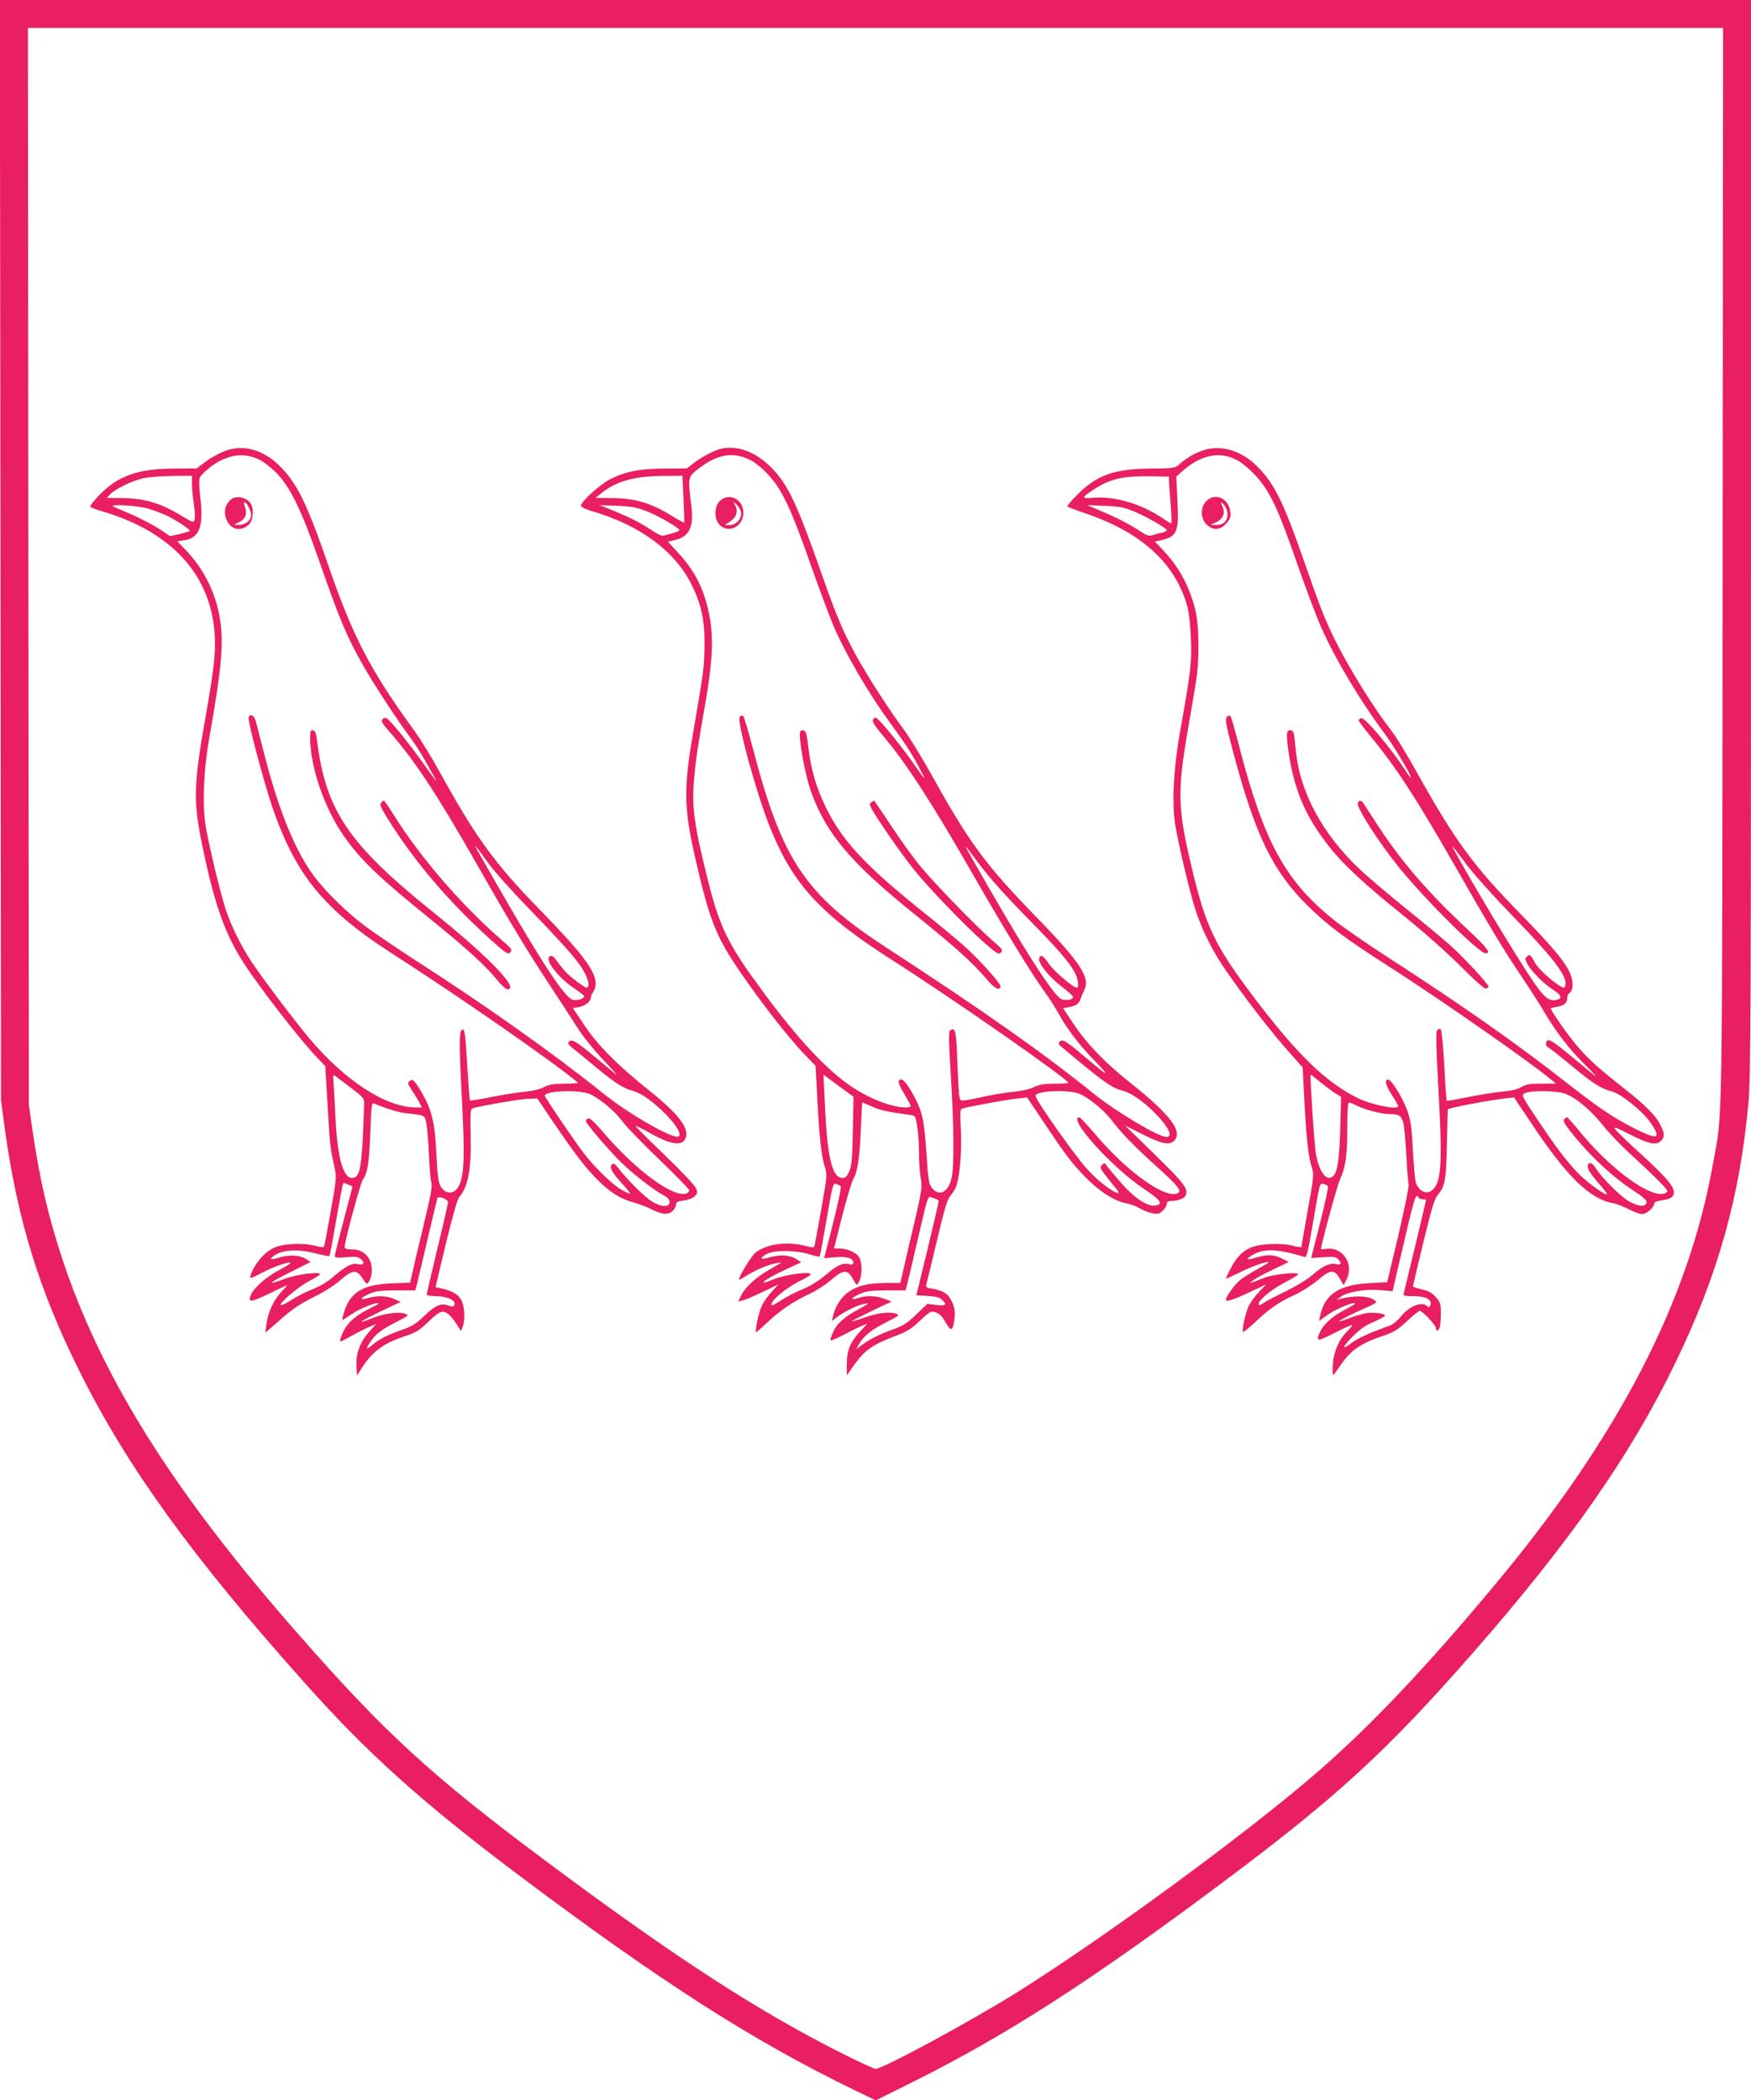 <?xml version="1.0" standalone="no"?>
<!DOCTYPE svg PUBLIC "-//W3C//DTD SVG 20010904//EN"
 "http://www.w3.org/TR/2001/REC-SVG-20010904/DTD/svg10.dtd">
<svg version="1.0" xmlns="http://www.w3.org/2000/svg"
 width="1067pt" height="1280pt" viewBox="0 0 1067 1280"
 preserveAspectRatio="xMidYMid meet">
<g transform="translate(0,1280) scale(0.1,-0.1)"
fill="#e91e63" stroke="none">
<path d="M3 9448 l3 -3353 22 -165 c76 -559 210 -996 460 -1495 288 -578 685
-1127 1371 -1895 388 -435 719 -731 1316 -1180 860 -645 1413 -999 2031 -1299
l131 -63 229 114 c567 283 1085 616 1889 1218 692 517 996 797 1518 1393 590
673 962 1206 1232 1762 264 542 398 1021 450 1601 13 149 15 596 15 3443 l0
3271 -5335 0 -5336 0 4 -3352z m10494 -95 c-3 -3580 1 -3313 -58 -3643 -149
-841 -574 -1663 -1330 -2570 -419 -503 -753 -855 -1074 -1135 -428 -372 -1293
-1007 -1835 -1347 -283 -177 -820 -468 -865 -468 -8 0 -95 40 -193 89 -522
261 -1031 592 -1827 1186 -684 511 -968 771 -1489 1365 -750 853 -1187 1541
-1431 2251 -93 272 -152 519 -197 829 l-22 155 -3 3283 -3 3282 5165 0 5165 0
-3 -3277z"/>
<path d="M1358 10046 c-32 -13 -81 -41 -108 -62 l-51 -39 -137 -1 c-186 -1
-294 -30 -394 -105 -47 -35 -118 -112 -118 -128 0 -3 36 -17 81 -30 440 -132
679 -415 679 -806 0 -93 -13 -194 -60 -460 -69 -392 -72 -493 -24 -735 75
-375 140 -565 258 -748 97 -151 346 -472 449 -579 l49 -51 14 -234 c14 -247
16 -263 40 -373 16 -69 16 -71 -20 -275 -20 -113 -38 -210 -41 -216 -2 -8 -18
-7 -57 3 -75 20 -201 13 -254 -15 -60 -31 -117 -101 -138 -168 -6 -20 1 -18
70 18 74 39 174 73 174 60 0 -4 -29 -22 -65 -41 -78 -40 -157 -109 -175 -151
-22 -54 -8 -52 143 21 42 21 77 36 77 35 0 -2 -17 -21 -37 -42 -46 -49 -80
-123 -89 -193 l-7 -54 94 82 c70 62 120 95 198 134 62 30 128 72 165 104 74
65 99 67 136 10 21 -34 26 -37 36 -22 22 29 26 90 10 128 -19 46 -59 72 -113
72 -28 0 -43 4 -43 13 0 35 96 390 111 412 29 40 39 103 46 293 5 158 8 177
22 171 70 -30 148 -54 193 -59 123 -14 116 -10 127 -68 5 -29 12 -113 15 -187
3 -74 9 -148 14 -165 6 -22 0 -66 -24 -165 -17 -74 -48 -205 -69 -291 l-36
-157 -112 -4 c-183 -8 -258 -57 -295 -191 -6 -20 -7 -35 -3 -32 4 2 31 20 60
39 47 32 149 72 158 62 2 -2 -20 -15 -49 -29 -108 -53 -157 -103 -183 -186 -7
-23 -5 -23 58 12 36 20 86 46 112 57 l48 20 -38 -41 c-59 -65 -87 -136 -83
-211 l3 -63 32 50 c63 98 130 147 258 190 66 21 90 36 135 79 74 72 94 82 126
61 14 -9 38 -37 54 -62 l29 -46 11 27 c14 39 12 111 -4 151 -17 41 -50 63
-114 79 l-48 11 63 265 c42 172 70 272 82 285 54 59 75 176 69 390 -3 123 -1
146 12 150 52 15 276 54 329 57 l65 3 95 -141 c134 -197 193 -275 270 -353 78
-79 140 -118 225 -141 33 -10 80 -27 102 -39 64 -34 107 -38 133 -12 11 11 21
29 21 40 0 15 10 19 46 24 28 3 54 13 67 25 18 18 19 24 7 51 -7 17 -93 108
-191 202 -99 95 -178 174 -176 176 2 2 40 -16 83 -41 129 -72 197 -84 220 -37
30 59 -38 149 -226 299 -188 150 -310 273 -392 397 l-67 100 34 6 c39 7 75 34
75 58 0 9 7 25 15 35 8 11 15 34 15 50 -1 79 -81 185 -353 464 -263 270 -381
433 -595 822 -50 91 -122 208 -160 260 -267 367 -373 571 -527 1020 -87 253
-146 394 -204 483 -121 185 -283 257 -433 193z m219 -46 c25 -11 73 -48 108
-83 84 -87 152 -225 260 -536 129 -369 167 -460 273 -646 63 -110 201 -321
270 -414 32 -42 75 -107 96 -146 21 -38 48 -86 59 -105 31 -54 16 -35 -73 90
-86 120 -196 255 -217 264 -6 2 -17 -1 -23 -9 -8 -10 -1 -24 32 -62 159 -179
294 -382 549 -830 193 -339 309 -531 442 -732 62 -94 137 -210 167 -257 30
-48 100 -135 155 -193 55 -58 91 -99 81 -91 -11 8 -67 55 -125 103 -122 102
-146 116 -164 98 -9 -10 -5 -18 22 -39 19 -15 82 -67 140 -115 121 -100 167
-130 231 -147 100 -26 313 -240 277 -276 -24 -25 -302 133 -462 262 -301 242
-717 537 -1130 802 -115 74 -259 172 -320 217 -129 97 -271 240 -338 342 -104
157 -196 390 -277 708 -23 88 -46 177 -51 198 -9 35 -31 49 -44 27 -9 -14 87
-378 141 -539 142 -421 317 -636 738 -906 426 -274 978 -658 1128 -784 4 -3
-32 -6 -80 -6 -68 -1 -96 -5 -127 -21 -24 -13 -70 -24 -115 -28 -41 -4 -132
-18 -203 -32 -71 -15 -130 -24 -133 -21 -3 2 -10 101 -17 218 -10 178 -15 214
-27 214 -23 0 -24 -73 -5 -430 18 -338 14 -460 -19 -524 -28 -54 -84 -53 -113
2 -12 24 -18 75 -24 197 -9 190 -28 266 -90 372 -45 76 -54 85 -74 68 -12 -10
-10 -18 14 -54 15 -22 36 -56 45 -73 l17 -33 -35 0 c-186 0 -435 163 -657 428
-98 118 -294 378 -353 470 -61 94 -119 213 -150 307 -33 101 -100 380 -122
505 -22 130 -14 345 21 540 79 446 91 595 61 753 -28 147 -102 289 -204 394
l-51 53 42 7 c92 14 119 85 98 258 -7 55 -9 110 -4 122 9 23 70 75 118 101 87
45 159 49 242 12z m-407 -151 c0 -27 5 -82 11 -120 6 -39 8 -81 5 -94 -6 -23
-7 -23 -88 26 -119 72 -218 101 -345 103 l-102 1 20 22 c33 34 134 83 202 98
34 7 115 14 180 14 l117 1 0 -51z m-264 -150 c38 -12 92 -33 119 -46 62 -32
138 -83 132 -90 -3 -2 -31 -10 -62 -18 l-58 -13 -70 46 c-40 25 -112 63 -162
85 -49 21 -99 42 -110 47 -46 20 143 10 211 -11z m2072 -2163 c31 -44 142
-168 246 -275 234 -243 309 -329 342 -397 24 -49 27 -84 7 -84 -4 0 -34 19
-65 43 -50 38 -71 60 -128 137 -19 26 -45 12 -35 -19 13 -41 83 -117 148 -161
37 -25 67 -48 67 -52 0 -15 -40 -28 -69 -22 -46 10 -180 211 -443 668 -189
329 -186 322 -70 162z m-835 -1370 c68 -51 77 -62 76 -90 0 -17 -4 -110 -8
-206 -10 -200 -23 -250 -66 -250 -54 0 -88 123 -100 355 -3 66 -8 155 -11 199
-6 76 -6 78 13 65 10 -8 53 -40 96 -73z m1435 -29 c55 -15 165 -103 217 -175
22 -30 122 -133 223 -230 100 -96 182 -180 182 -187 0 -7 -7 -16 -16 -19 -79
-30 -309 139 -511 376 -49 58 -79 85 -88 81 -8 -3 -15 -10 -15 -15 0 -16 135
-174 214 -252 75 -73 196 -167 259 -201 26 -14 37 -26 37 -42 0 -34 -54 -31
-111 6 -44 28 -151 135 -201 201 -21 28 -29 32 -39 23 -18 -17 -2 -47 60 -115
28 -31 51 -59 51 -63 0 -3 -22 6 -49 21 -52 27 -162 133 -229 219 -53 67 -242
346 -242 357 0 27 175 37 258 15z m-1455 -558 l25 -11 -54 -207 c-30 -113 -54
-211 -54 -218 0 -9 19 -10 70 -6 59 5 73 3 90 -12 25 -23 16 -38 -20 -30 -36
8 -72 -11 -145 -74 -36 -32 -83 -60 -128 -78 -39 -15 -98 -45 -130 -66 -33
-21 -62 -35 -66 -32 -11 12 105 111 172 146 37 19 67 38 67 43 0 17 -145 -2
-214 -28 -120 -46 -101 -26 49 48 l108 54 -27 17 c-37 25 -102 29 -161 11 -54
-17 -69 -14 -39 8 52 39 147 45 259 16 43 -11 80 -18 82 -16 3 2 20 93 39 203
39 223 43 243 49 243 2 0 15 -5 28 -11z m607 -107 c0 -8 -29 -136 -65 -284
-36 -149 -65 -275 -65 -279 0 -5 25 -9 55 -9 59 0 115 -21 115 -44 0 -21 -10
-24 -39 -13 -43 16 -79 1 -146 -64 -49 -47 -76 -64 -131 -83 -85 -29 -142 -57
-182 -91 -42 -35 -46 -31 -16 15 33 49 69 77 164 125 71 36 73 38 50 47 -38
15 -129 3 -200 -26 -107 -43 -80 -21 50 41 l122 58 -39 17 c-44 20 -101 23
-156 7 -57 -16 -57 -3 -1 23 42 19 67 22 167 23 l118 0 9 35 c5 19 34 143 65
275 31 132 58 245 60 252 5 16 65 -6 65 -25z"/>
<path d="M1409 9757 c-86 -66 -13 -221 82 -172 36 19 49 43 49 95 0 30 -6 47
-25 65 -27 27 -79 33 -106 12z m106 -47 c8 -16 15 -38 15 -50 0 -31 -35 -60
-72 -59 l-33 0 33 17 c38 18 50 52 34 94 -14 37 3 36 23 -2z"/>
<path d="M1890 8303 c0 -178 88 -433 207 -601 106 -149 208 -247 527 -505 220
-178 338 -286 406 -371 25 -31 53 -56 62 -56 77 0 -115 199 -456 473 -514 414
-650 616 -704 1042 -5 45 -11 61 -25 63 -14 3 -17 -4 -17 -45z"/>
<path d="M2321 7906 c-8 -10 2 -33 45 -102 162 -258 369 -501 618 -726 100
-90 111 -97 125 -83 15 14 10 22 -54 77 -246 215 -495 503 -655 760 -30 48
-58 88 -61 88 -4 0 -12 -6 -18 -14z"/>
<path d="M4380 10061 c-42 -13 -113 -52 -155 -85 l-39 -31 -136 -1 c-154 -1
-236 -17 -332 -65 -62 -31 -178 -137 -178 -162 0 -7 32 -23 75 -35 287 -85
500 -243 600 -447 60 -123 80 -218 78 -375 -2 -128 -5 -152 -67 -513 -62 -357
-60 -471 14 -792 76 -332 120 -450 229 -617 126 -193 323 -450 433 -564 l68
-71 10 -194 c12 -234 25 -358 46 -421 15 -45 14 -56 -20 -250 -20 -112 -38
-212 -41 -224 -4 -20 -7 -21 -57 -8 -111 29 -233 13 -303 -40 -28 -22 -115
-166 -100 -166 3 0 24 12 46 26 52 32 121 62 170 73 22 5 39 7 39 6 0 -2 -30
-20 -67 -41 -82 -46 -148 -105 -175 -157 l-20 -40 29 7 c15 4 70 27 122 52
l94 45 -42 -46 c-24 -26 -51 -65 -61 -89 -18 -40 -42 -156 -32 -156 2 0 33 27
68 60 81 75 159 128 254 172 41 19 102 58 135 87 72 63 100 65 130 9 11 -21
23 -38 26 -38 3 0 11 11 17 25 17 38 15 117 -4 144 -20 28 -72 51 -118 51
l-34 0 49 194 c27 107 58 210 68 228 27 46 39 128 47 311 3 86 7 157 9 157 1
0 28 -11 59 -25 50 -22 98 -33 233 -51 30 -4 32 -7 42 -68 6 -34 11 -108 11
-162 0 -55 5 -126 11 -158 10 -54 7 -73 -58 -347 l-67 -289 -83 0 c-109 0
-173 -15 -230 -53 -47 -32 -84 -89 -97 -150 l-7 -29 33 25 c44 33 115 68 156
78 17 4 32 5 32 4 0 -2 -26 -18 -58 -35 -82 -44 -132 -87 -153 -134 -10 -23
-19 -46 -19 -53 0 -7 31 5 73 27 39 21 90 46 112 56 l40 16 -43 -47 c-61 -65
-82 -116 -82 -199 l0 -69 49 69 c59 83 114 121 239 168 80 30 103 44 158 96
52 50 68 60 86 54 33 -10 46 -22 75 -72 30 -51 40 -44 50 36 4 37 0 60 -15 95
-22 50 -52 70 -120 82 -33 5 -42 10 -38 23 3 10 32 130 65 268 49 208 64 256
85 279 14 15 31 44 36 64 21 70 31 217 25 338 -6 112 -6 121 12 127 39 12 271
54 330 60 l62 7 102 -153 c135 -202 178 -259 268 -348 80 -79 167 -132 236
-145 22 -4 58 -17 80 -30 22 -13 57 -27 78 -30 32 -6 42 -4 63 16 13 12 24 31
24 41 0 13 8 18 29 18 40 0 80 16 87 35 15 39 -11 74 -189 248 l-182 177 109
-55 c114 -57 162 -67 190 -39 57 56 -22 160 -269 356 -151 120 -263 236 -344
358 l-63 95 35 6 c42 7 64 23 72 52 4 12 14 36 23 54 37 73 -27 170 -288 438
-316 325 -412 455 -645 875 -60 107 -135 229 -166 271 -81 107 -214 313 -287
444 -80 144 -124 246 -211 495 -153 436 -208 554 -307 656 -100 103 -221 146
-324 115z m188 -63 c25 -11 68 -45 97 -74 96 -96 151 -209 285 -594 46 -129
103 -282 127 -340 74 -174 212 -410 345 -593 97 -133 129 -182 177 -272 51
-94 45 -90 -35 25 -59 86 -187 244 -216 268 -12 10 -18 10 -27 -2 -10 -12 4
-34 74 -118 129 -153 288 -399 525 -813 212 -369 361 -612 449 -735 26 -36 62
-92 80 -125 57 -102 121 -186 220 -289 104 -108 88 -102 -59 23 -114 97 -136
110 -153 92 -9 -10 -7 -17 14 -34 260 -218 301 -247 376 -267 120 -33 349
-280 260 -280 -47 0 -304 153 -436 259 -315 254 -671 505 -1271 896 -492 320
-633 530 -810 1205 -28 107 -55 199 -61 205 -6 5 -13 5 -21 -3 -22 -22 106
-486 191 -692 139 -337 307 -517 741 -794 373 -238 1068 -723 1070 -746 0 -3
-37 -5 -82 -5 -64 0 -93 -5 -128 -21 -26 -13 -76 -24 -120 -28 -41 -4 -117
-16 -170 -27 -162 -35 -156 -34 -163 -7 -4 13 -9 110 -13 215 -7 192 -12 213
-44 193 -10 -6 -9 -59 4 -276 19 -309 21 -551 5 -622 -19 -90 -78 -119 -122
-60 -17 22 -22 55 -32 215 -13 189 -24 242 -68 328 -33 65 -69 115 -83 115
-27 0 -24 -22 16 -87 22 -37 40 -70 40 -75 0 -4 -13 -8 -30 -8 -103 0 -270 73
-395 174 -156 124 -334 330 -552 637 -143 202 -195 315 -258 569 -86 341 -101
455 -85 627 11 123 18 168 70 468 52 303 51 456 -5 632 -32 102 -85 191 -163
274 l-62 67 45 11 c89 22 115 82 96 222 -19 150 -17 163 32 202 123 98 218
117 325 65z m-403 -239 c4 -77 6 -142 4 -144 -2 -2 -39 18 -81 44 -119 74
-219 104 -351 105 l-108 1 33 27 c90 74 203 106 374 107 l122 1 7 -141z m-222
-76 c75 -30 197 -101 197 -115 0 -4 -19 -12 -42 -18 -24 -6 -49 -13 -56 -15
-8 -3 -32 8 -55 23 -75 50 -135 82 -234 123 l-98 40 105 -4 c87 -3 118 -9 183
-34z m1983 -2095 c87 -120 168 -213 339 -388 188 -191 253 -267 286 -331 20
-40 25 -89 10 -89 -22 0 -137 99 -169 145 -36 53 -55 63 -60 30 -4 -30 65
-113 138 -169 36 -27 66 -54 68 -61 4 -15 -27 -24 -62 -18 -31 6 -106 109
-246 336 -97 158 -351 597 -345 597 2 0 20 -24 41 -52z m-729 -1678 c-3 -168
-7 -213 -21 -247 -14 -33 -24 -43 -41 -43 -66 0 -95 126 -110 482 l-7 148 92
-68 91 -67 -4 -205z m1362 229 c54 -12 161 -96 219 -172 58 -76 142 -162 270
-277 129 -116 153 -147 131 -161 -68 -44 -307 124 -498 350 -52 61 -99 111
-103 111 -78 0 197 -306 391 -435 106 -70 123 -97 68 -103 -46 -6 -124 46
-201 133 -39 44 -78 91 -88 105 -15 23 -17 24 -33 9 -15 -15 -12 -22 49 -98
58 -70 63 -79 39 -70 -43 16 -127 85 -186 152 -85 98 -307 414 -307 438 0 27
160 39 249 18z m-1436 -569 c5 -4 -16 -105 -46 -223 l-55 -216 67 6 c72 6 111
-6 111 -33 0 -12 -7 -14 -28 -9 -40 8 -69 -5 -143 -68 -41 -35 -92 -66 -143
-87 -43 -18 -101 -48 -128 -67 -28 -18 -53 -32 -55 -29 -19 19 91 112 185 155
29 14 52 29 52 34 0 19 -152 -1 -219 -28 -126 -52 -67 -4 79 63 l82 38 -28 19
c-39 25 -100 30 -162 12 -58 -18 -69 -7 -19 20 45 24 173 24 255 -1 34 -11 64
-17 67 -15 2 3 21 105 42 227 36 209 39 221 58 216 11 -4 24 -10 28 -14z m580
-77 c9 -3 17 -10 17 -17 -1 -6 -31 -137 -68 -291 l-68 -280 51 -3 c67 -3 91
-9 109 -28 28 -27 18 -34 -39 -28 l-54 7 -68 -65 c-59 -57 -79 -69 -158 -97
-49 -17 -116 -50 -149 -72 l-59 -42 19 33 c28 48 76 86 167 132 68 34 79 42
62 49 -40 16 -112 8 -192 -20 -46 -16 -83 -27 -83 -24 0 2 55 30 121 62 l122
58 -42 16 c-48 20 -114 22 -160 6 -52 -18 -48 -1 5 23 42 19 67 22 166 23
l117 0 35 145 c18 80 49 209 67 288 27 117 36 141 49 136 8 -3 23 -9 33 -11z"/>
<path d="M4385 9745 c-30 -29 -34 -97 -9 -133 50 -71 154 -28 154 63 0 83 -90
126 -145 70z m130 -65 c9 -37 -27 -80 -67 -80 l-31 0 34 23 c38 25 48 61 28
99 l-11 23 20 -20 c12 -11 24 -31 27 -45z"/>
<path d="M4877 8343 c-15 -28 29 -274 70 -382 93 -249 245 -426 622 -730 248
-200 357 -298 436 -391 55 -65 83 -81 92 -54 5 16 -131 168 -224 250 -44 39
-170 144 -281 232 -329 266 -464 414 -562 616 -58 121 -87 223 -104 359 -9 80
-15 102 -28 105 -9 2 -18 -1 -21 -5z"/>
<path d="M5310 7910 c-12 -8 -12 -12 0 -37 32 -61 180 -274 255 -368 93 -117
314 -346 434 -452 76 -66 86 -72 100 -59 14 14 9 21 -44 67 -110 95 -369 363
-455 469 -46 58 -126 169 -177 248 -52 78 -95 142 -96 142 -1 0 -9 -4 -17 -10z"/>
<path d="M7325 10053 c-51 -18 -100 -48 -143 -87 -22 -19 -37 -21 -170 -22
-223 -2 -327 -39 -445 -157 -38 -38 -66 -71 -63 -74 3 -3 54 -23 113 -43 339
-115 545 -304 618 -565 10 -37 19 -115 22 -200 5 -149 0 -195 -67 -570 -37
-204 -49 -420 -31 -546 16 -113 93 -438 130 -548 37 -110 97 -231 164 -331
118 -174 296 -406 413 -535 l72 -81 11 -214 c12 -230 25 -339 46 -400 12 -35
10 -59 -26 -257 -21 -120 -39 -221 -39 -224 0 -3 -24 0 -52 8 -34 9 -84 13
-138 10 -129 -5 -187 -43 -246 -158 -13 -27 -24 -50 -24 -52 0 -3 39 15 88 39
72 37 172 71 172 59 0 -2 -30 -20 -67 -40 -36 -20 -82 -48 -101 -63 -34 -25
-92 -105 -92 -125 0 -14 45 0 149 49 l96 45 -41 -43 c-23 -24 -52 -63 -64 -86
-20 -42 -45 -151 -35 -160 2 -3 36 24 74 60 87 82 142 120 237 164 42 19 105
59 141 89 80 68 103 70 136 14 l25 -42 16 31 c50 97 -21 205 -125 190 -16 -3
-29 -3 -29 -1 0 28 97 382 115 423 35 75 45 148 45 323 0 95 4 147 10 147 6 0
28 -9 48 -19 47 -24 149 -51 193 -51 63 0 78 -9 90 -53 6 -22 14 -113 19 -201
4 -89 11 -168 14 -176 3 -8 -25 -145 -62 -305 l-69 -290 -109 -6 c-184 -10
-271 -67 -299 -197 l-7 -33 51 36 c48 35 158 81 168 71 3 -3 -23 -19 -56 -36
-74 -37 -133 -88 -155 -134 -31 -65 -22 -66 89 -9 58 30 105 50 105 46 0 -4
-14 -21 -31 -38 -49 -48 -81 -121 -87 -197 -2 -38 -2 -68 1 -68 4 0 24 26 46
59 64 94 124 134 265 181 57 19 83 35 138 86 37 35 73 64 79 64 17 0 99 -87
99 -105 0 -23 17 -18 24 8 3 12 6 50 6 84 0 55 -3 66 -31 97 -23 26 -43 38
-85 47 -29 7 -54 15 -54 18 0 3 28 124 63 267 52 214 68 268 90 293 43 51 50
92 54 313 l5 208 36 9 c53 14 247 49 313 56 l55 6 99 -148 c220 -332 361 -471
505 -497 19 -3 62 -20 94 -36 32 -17 70 -30 83 -30 26 0 73 41 73 63 0 9 16
16 46 21 54 7 74 20 74 49 0 37 -50 95 -201 233 -82 74 -153 143 -159 154 -7
14 18 4 95 -36 113 -58 160 -67 188 -36 22 24 21 44 -4 93 -30 60 -89 120
-219 222 -167 132 -223 183 -294 267 -55 65 -156 210 -156 223 0 2 16 7 36 10
45 8 64 23 64 53 0 12 5 26 11 29 23 15 28 54 14 102 -22 72 -99 167 -320 393
-280 287 -390 438 -625 859 -56 101 -123 212 -150 245 -106 137 -253 372 -341
547 -63 127 -93 202 -191 484 -128 368 -185 482 -291 586 -98 96 -223 131
-332 92z m206 -54 c62 -31 145 -114 190 -190 55 -91 95 -190 195 -477 48 -136
108 -296 135 -356 86 -194 239 -450 389 -651 58 -78 169 -265 157 -265 -2 0
-17 19 -32 43 -94 144 -250 328 -271 320 -8 -3 -14 -9 -14 -15 0 -5 38 -55 84
-111 149 -182 269 -368 506 -782 202 -354 289 -499 399 -663 53 -79 118 -180
144 -225 70 -118 149 -221 238 -309 43 -43 76 -78 74 -78 -3 0 -47 35 -97 78
-141 117 -174 142 -192 142 -19 0 -22 -36 -3 -43 7 -3 71 -53 141 -111 131
-109 181 -141 252 -160 51 -13 183 -119 227 -182 75 -107 52 -116 -97 -40
-128 65 -218 126 -423 287 -292 229 -631 467 -1068 749 -121 78 -266 178 -323
222 -305 240 -437 477 -588 1058 -26 102 -51 189 -56 195 -5 6 -13 4 -22 -5
-12 -13 -6 -44 40 -220 133 -499 239 -718 448 -926 124 -123 229 -202 506
-379 315 -202 849 -575 979 -683 l33 -27 -89 0 c-71 0 -95 -4 -123 -21 -24
-14 -62 -23 -113 -27 -43 -4 -136 -19 -208 -33 -71 -15 -131 -25 -133 -23 -2
2 -9 98 -15 214 -6 115 -16 214 -21 219 -7 7 -14 6 -22 -2 -9 -9 -8 -80 5
-320 26 -459 22 -583 -22 -642 -34 -46 -89 -32 -113 30 -5 14 -13 102 -18 195
-7 140 -13 183 -33 242 -25 72 -92 184 -114 191 -29 9 -22 -29 16 -88 23 -35
41 -67 41 -72 0 -25 -162 7 -250 51 -193 96 -367 266 -632 616 -239 318 -290
425 -378 795 -83 349 -86 456 -24 817 19 114 43 251 51 303 24 143 21 354 -6
455 -38 141 -98 250 -194 352 l-49 52 28 6 c108 24 119 49 109 244 l-7 146 29
26 c113 104 230 131 334 78z m-407 -149 c2 -25 6 -89 11 -142 4 -54 5 -98 2
-98 -3 0 -26 13 -50 30 -130 88 -294 137 -421 126 -79 -7 -79 1 3 53 95 62
174 80 335 78 l119 -2 1 -45z m-219 -165 c76 -31 205 -104 205 -117 0 -4 -12
-10 -27 -14 -16 -3 -41 -10 -57 -15 -26 -8 -37 -4 -81 25 -64 42 -136 79 -240
123 l-80 34 105 -4 c86 -3 118 -9 175 -32z m2035 -2159 c41 -55 170 -198 286
-318 221 -227 314 -345 314 -399 0 -16 -4 -29 -9 -29 -28 0 -152 105 -176 150
-29 52 -32 55 -49 41 -14 -12 -14 -16 0 -44 24 -45 99 -122 155 -158 54 -34
62 -54 25 -63 -44 -11 -73 10 -139 106 -104 151 -386 620 -495 823 -11 22 17
-14 88 -109z m-888 -1327 c35 -28 76 -58 92 -67 l28 -17 -5 -195 c-6 -202 -18
-274 -50 -294 -37 -24 -79 35 -98 140 -10 52 -38 484 -32 484 2 0 31 -23 65
-51z m1467 -60 c65 -14 167 -95 251 -201 34 -43 109 -121 168 -175 137 -125
222 -210 222 -222 0 -5 -7 -12 -16 -15 -83 -32 -328 145 -514 373 -41 50 -77
91 -81 91 -4 0 -12 -6 -18 -13 -8 -11 7 -35 67 -108 107 -129 236 -248 347
-320 73 -48 92 -65 88 -80 -7 -26 -43 -24 -102 6 -48 24 -175 150 -209 208
-28 47 -64 29 -38 -20 8 -15 38 -54 66 -85 28 -32 47 -58 42 -58 -22 0 -132
82 -182 136 -74 79 -128 151 -244 324 -95 143 -96 144 -74 157 28 15 160 17
227 2z m-1427 -568 c4 -3 -17 -103 -47 -221 -30 -118 -55 -216 -55 -217 0 -1
33 1 73 4 60 5 76 3 90 -11 25 -26 21 -38 -11 -31 -40 8 -78 -9 -142 -64 -31
-28 -101 -70 -160 -99 -58 -28 -120 -60 -137 -72 -27 -18 -33 -19 -33 -7 0 25
89 96 168 135 39 20 72 41 72 46 0 15 -152 -1 -205 -22 -27 -11 -59 -23 -70
-27 l-20 -7 20 17 c11 10 64 39 119 65 l99 48 -41 21 c-49 25 -91 26 -157 6
-57 -17 -67 -13 -32 10 72 47 152 46 326 -6 15 -4 18 12 71 319 22 125 24 132
44 126 12 -3 24 -9 28 -13z m553 -71 c3 -5 15 -10 26 -10 10 0 19 -2 19 -4 0
-5 -130 -547 -136 -568 -5 -16 2 -18 59 -18 74 0 116 -22 103 -55 -5 -14 -9
-16 -18 -7 -33 33 -111 2 -165 -66 -17 -21 -44 -44 -60 -50 -15 -6 -65 -25
-111 -42 -45 -18 -103 -47 -127 -66 -63 -48 -56 -23 13 45 40 40 77 66 125 85
37 16 67 33 67 37 0 13 -67 22 -115 15 -24 -4 -71 -18 -105 -31 -116 -45 -49
-4 105 65 65 29 69 33 51 45 -36 27 -118 31 -206 9 l-25 -6 22 16 c41 31 141
49 234 43 l85 -7 33 143 c104 447 107 458 126 427z"/>
<path d="M7349 9744 c-35 -37 -34 -104 3 -140 39 -39 83 -37 121 6 25 28 28
39 24 72 -11 83 -95 118 -148 62z m131 -77 c0 -43 -25 -67 -69 -67 l-36 1 32
14 c42 18 61 55 45 90 -17 38 -14 43 8 16 11 -13 20 -37 20 -54z"/>
<path d="M7844 8335 c-9 -21 14 -178 38 -270 42 -159 101 -275 213 -420 87
-111 217 -233 455 -424 123 -99 262 -222 348 -308 91 -91 149 -142 158 -139 8
3 14 9 14 13 -1 16 -147 174 -225 244 -44 40 -168 143 -275 229 -107 87 -232
192 -277 235 -235 218 -376 482 -398 743 -4 37 -8 77 -11 90 -5 25 -32 30 -40
7z"/>
<path d="M8274 7905 c-10 -25 128 -240 251 -392 163 -201 487 -523 527 -523
36 0 15 29 -109 145 -242 226 -401 411 -542 626 -42 64 -82 126 -89 137 -14
25 -30 28 -38 7z"/>
</g>
</svg>
